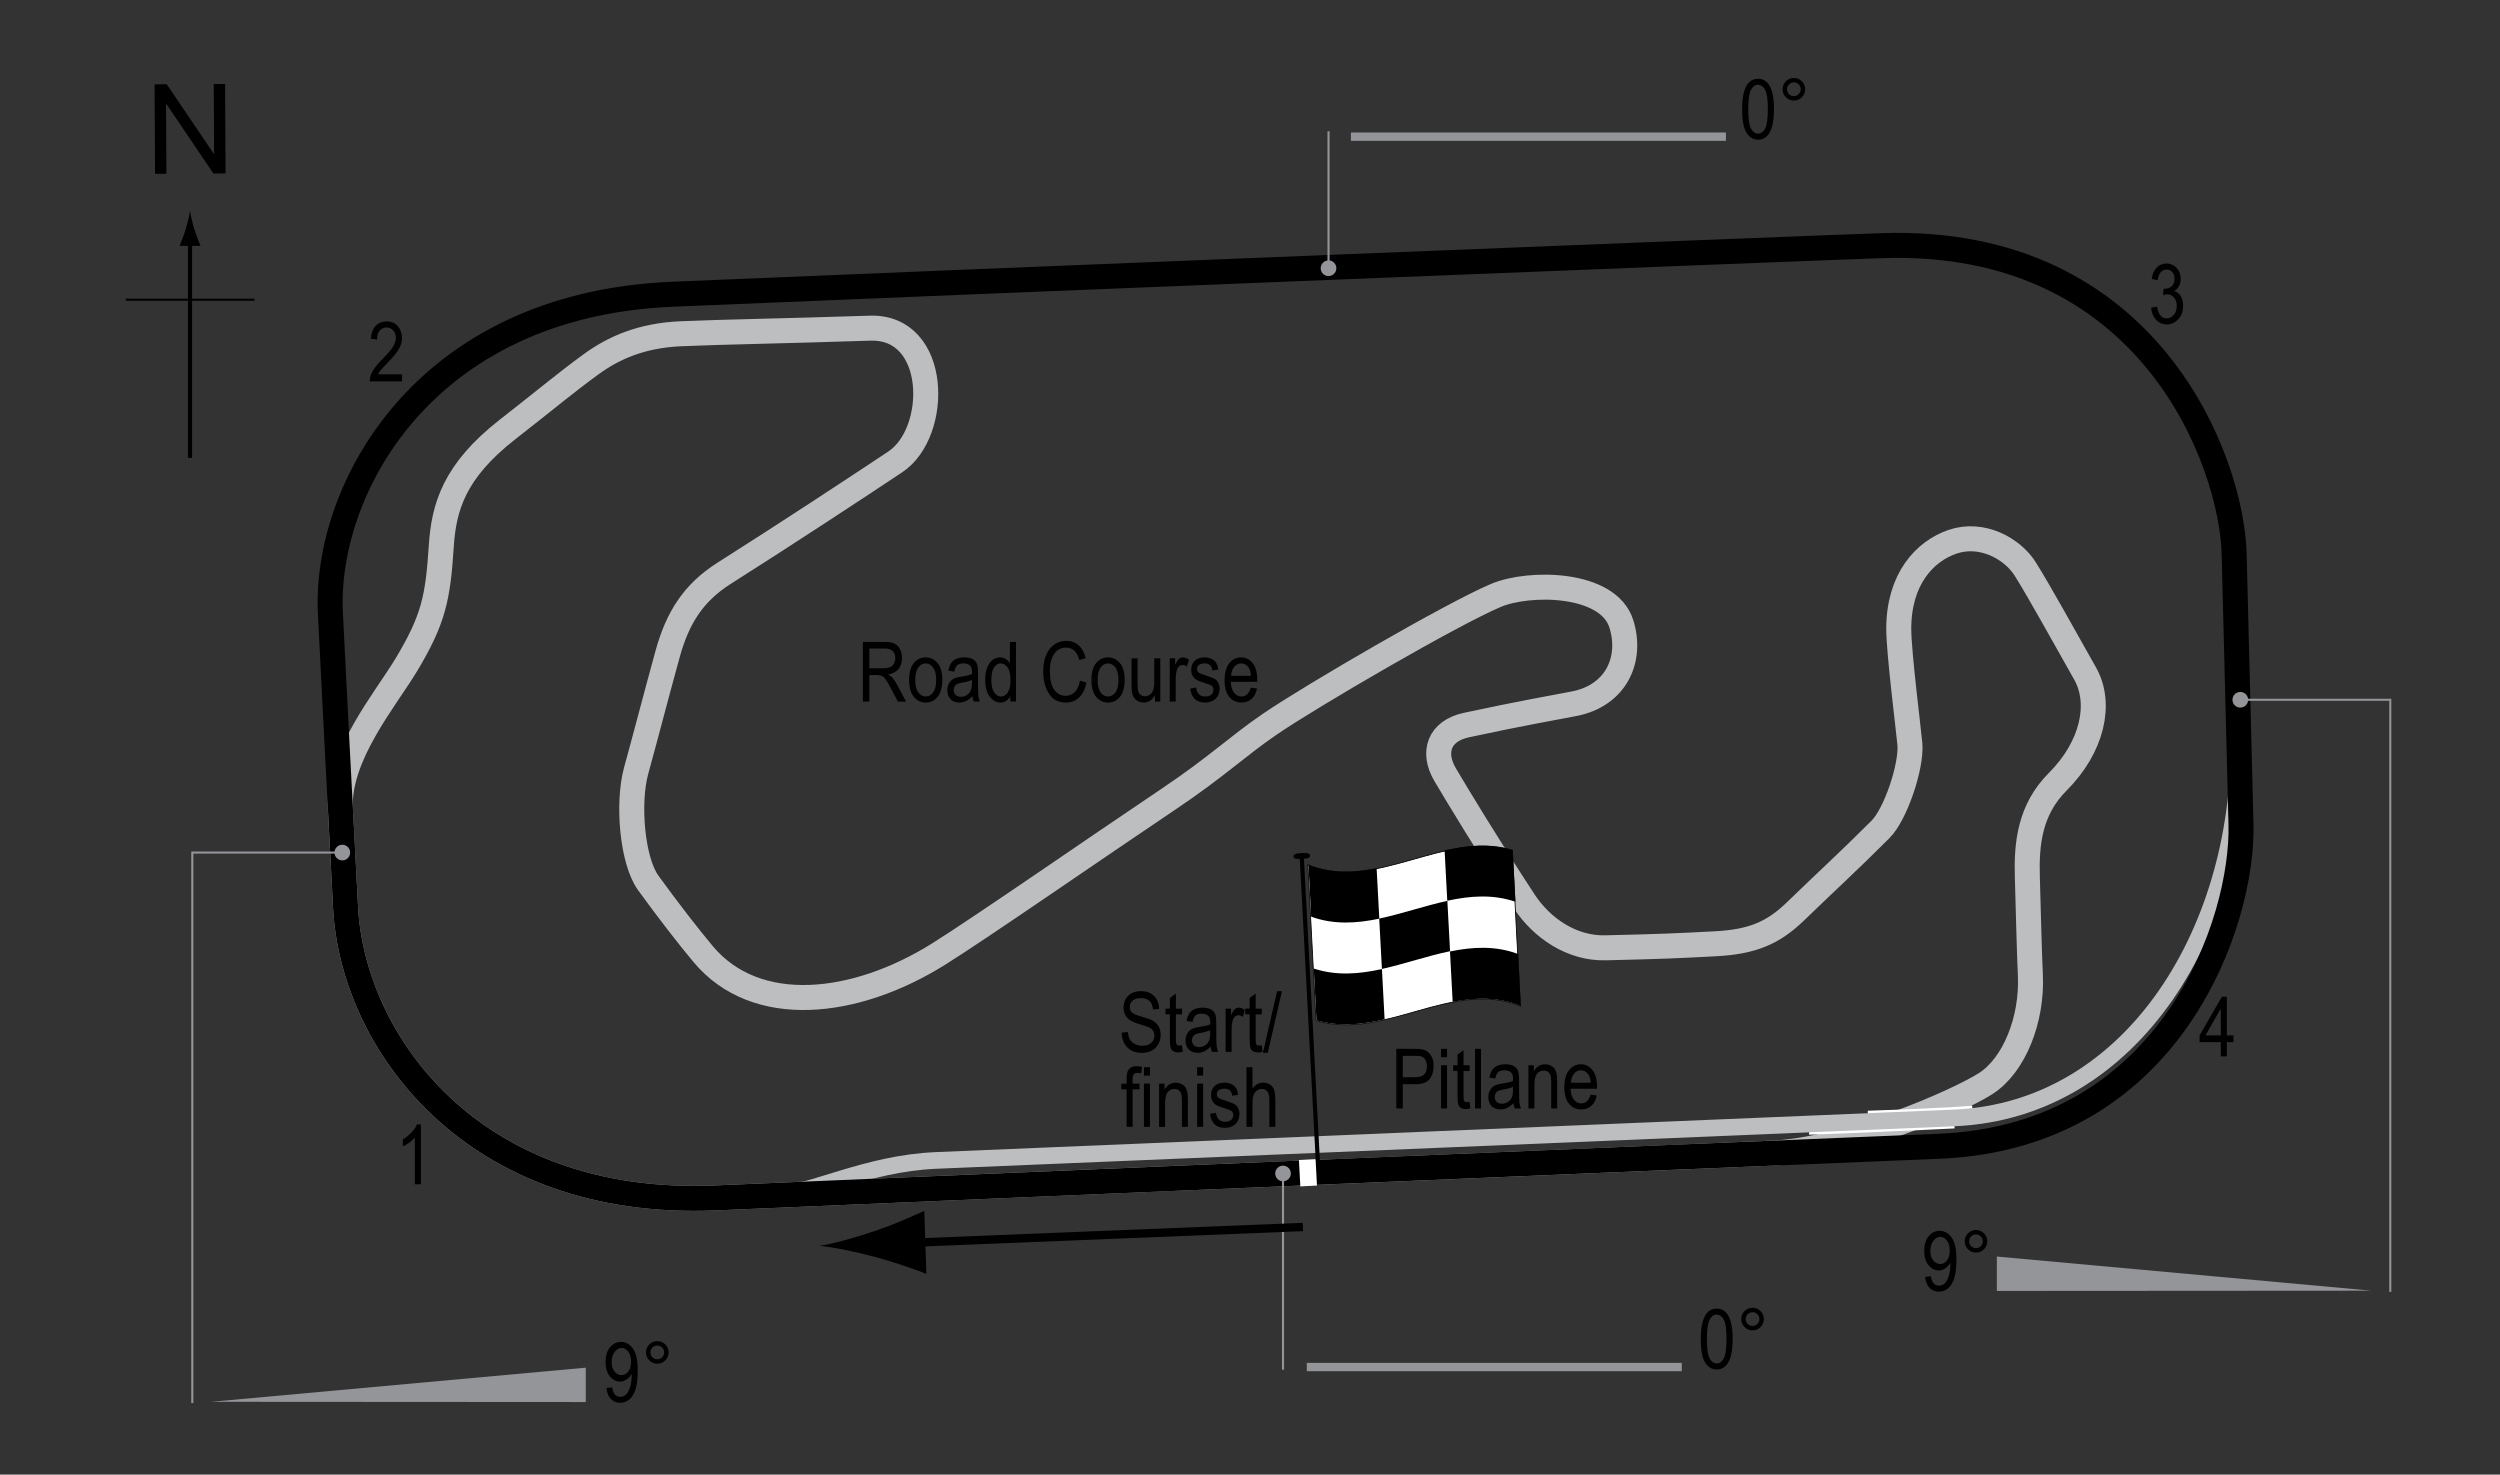 <?xml version="1.0" encoding="UTF-8"?> <!-- Generator: Adobe Illustrator 14.0.0, SVG Export Plug-In . SVG Version: 6.00 Build 43363) --> <svg xmlns="http://www.w3.org/2000/svg" xmlns:xlink="http://www.w3.org/1999/xlink" version="1.1" x="0px" y="0px" width="300px" height="176.95px" viewBox="0 0 300 176.95" xml:space="preserve"><rect x="0" y="0" width="300" height="176.95" fill="#333333" stroke="none"/> <g id="Road_Course"> <path fill="none" stroke="#BCBEC0" stroke-width="3" d="M60.91,51.53c4.982-3.888,6.804-5.468,9.963-7.776 c2.792-2.041,6.131-3.505,10.874-3.706c5.5-0.233,11.482-0.304,22.66-0.668c8.261-0.27,8.365,12.486,3.038,16.038 c-4.375,2.916-13.244,8.749-20.534,13.365c-3.701,2.344-5.604,5.347-6.804,9.72c-1.701,6.196-2.43,9.113-3.767,13.973 c-1.07,3.895-0.486,10.813,1.458,13.486c2.501,3.439,4.738,6.318,6.561,8.505c6.344,7.613,18.225,6.318,28.31,0 c5.109-3.201,18.711-12.636,27.581-18.589c5.827-3.912,8.185-6.283,12.15-8.991c4.98-3.402,21.8-13.185,27.093-15.431 c4.01-1.701,13.488-1.62,15.067,3.402c1.336,4.252-0.608,8.626-5.71,9.599c-1.955,0.372-6.684,1.215-12.88,2.551 c-3.304,0.712-4.132,3.281-2.553,5.954c1.588,2.686,5.104,8.505,9.478,15.187c2.125,3.246,5.745,5.681,9.72,5.589 c6.812-0.156,8.628-0.243,13.244-0.486c4.384-0.23,6.896-1.269,9.599-3.888c3.888-3.767,6.196-5.833,10.206-9.842 c1.825-1.825,3.74-7.607,3.523-10.206c-0.126-1.508-1.337-10.992-1.337-13.851c0-5.999,3.125-9.306,6.44-10.449 c3.523-1.215,7.198,0.802,8.747,3.28c1.823,2.916,4.486,7.782,7.169,12.514c2.066,3.646,0.851,8.87-3.28,13.001 c-3.343,3.341-3.767,7.411-3.646,11.421c0.153,5.102,0.211,8.399,0.364,11.786c0.243,5.346-1.943,10.813-5.346,13 c-3.461,2.225-16.798,7.99-25.64,8.36c-39.754,1.662-115.98,4.902-126.721,5.369c-29.342,1.276-43.615-18.79-44.469-34.809 c-0.21-3.951-0.421-7.963-0.623-11.846c-0.331-6.375,5.417-13.154,7.913-17.314c3.281-5.467,3.791-8.032,4.192-14.216 C53.256,60.885,54.47,56.557,60.91,51.53z"></path> </g> <g id="Pitlane"> <path fill="none" stroke="#FFFFFF" d="M224.146,133.786c1.822-0.061,9.803-0.334,12.561-0.607"></path> <path fill="none" stroke="#FFFFFF" d="M217.091,135.661c0.972,0,15.059-0.615,17.428-0.751"></path> <path fill="none" stroke="#BCBEC0" stroke-width="2" d="M92.683,143.506c4.678-0.243,11.215-3.884,19.623-4.253 c9.72-0.425,109.654-4.556,122.229-5.103c21.404-0.932,34.81-22.781,34.141-46.596"></path> </g> <g id="Oval"> <path fill="none" stroke="#000000" stroke-width="3" d="M80.654,35.31c33.159-1.407,134.415-5.468,145.162-5.832 c32.259-1.093,42.01,26.062,42.282,36.997c0.295,11.752,0.547,22.052,0.82,32.44c0.302,11.479-8.177,37.504-36.269,38.637 c-22.599,0.911-133.581,5.625-146.71,6.196c-29.342,1.276-43.615-18.79-44.469-34.809c-0.729-13.669-1.458-28.074-1.823-35.357 C38.919,59.002,50.583,36.585,80.654,35.31z"></path> </g> <g id="Startline"> <line fill="none" stroke="#FFFFFF" stroke-width="2" x1="156.871" y1="139.15" x2="157.038" y2="142.317"></line> </g> <g id="Banking"> <g> <g> <line fill="none" stroke="#939598" stroke-width="0.25" x1="153.963" y1="164.363" x2="153.963" y2="140.817"></line> <circle fill="#939598" cx="153.963" cy="140.817" r="0.939"></circle> </g> </g> <line fill="#939598" stroke="#939598" x1="156.816" y1="164.045" x2="201.816" y2="164.045"></line> <g> <path d="M204.092,160.685c0-1.201,0.162-2.111,0.485-2.729c0.324-0.618,0.802-0.928,1.434-0.928c0.56,0,1.001,0.251,1.323,0.752 c0.391,0.605,0.586,1.574,0.586,2.905c0,1.194-0.161,2.102-0.483,2.723c-0.322,0.619-0.801,0.93-1.436,0.93 c-0.56,0-1.018-0.273-1.375-0.82C204.271,162.97,204.092,162.025,204.092,160.685z M204.83,160.683 c0,1.163,0.111,1.942,0.335,2.338s0.51,0.594,0.858,0.594c0.33,0,0.605-0.2,0.827-0.601c0.222-0.401,0.333-1.178,0.333-2.331 c0-1.167-0.111-1.947-0.335-2.341c-0.224-0.395-0.514-0.592-0.869-0.592c-0.326,0-0.599,0.2-0.819,0.602 C204.94,158.752,204.83,159.529,204.83,160.683z"></path> <path d="M208.951,158.287c0-0.374,0.133-0.693,0.398-0.957c0.265-0.264,0.583-0.396,0.954-0.396c0.378,0,0.698,0.132,0.962,0.396 s0.396,0.583,0.396,0.957s-0.133,0.694-0.397,0.96c-0.266,0.265-0.586,0.397-0.96,0.397c-0.371,0-0.689-0.132-0.954-0.396 C209.083,158.985,208.951,158.665,208.951,158.287z M209.483,158.287c0,0.228,0.081,0.423,0.241,0.583 c0.162,0.162,0.356,0.242,0.584,0.242c0.225,0,0.418-0.08,0.578-0.242c0.162-0.16,0.242-0.355,0.242-0.583 s-0.08-0.423-0.242-0.583c-0.16-0.162-0.354-0.242-0.578-0.242c-0.228,0-0.422,0.08-0.584,0.242 C209.564,157.864,209.483,158.06,209.483,158.287z"></path> </g> <g> <g> <polyline fill="none" stroke="#939598" stroke-width="0.25" points="23.078,168.364 23.078,102.307 41.078,102.307 "></polyline> <circle fill="#939598" cx="41.078" cy="102.307" r="0.94"></circle> </g> </g> <polygon fill="#939598" points="25.336,168.216 70.294,168.245 70.294,164.12 "></polygon> <g> <path d="M72.771,166.56l0.693-0.078c0.11,0.755,0.437,1.133,0.977,1.133c0.241,0,0.46-0.082,0.657-0.247 c0.196-0.164,0.363-0.456,0.5-0.876s0.205-0.91,0.205-1.47v-0.176c-0.149,0.289-0.352,0.52-0.605,0.688s-0.513,0.254-0.776,0.254 c-0.479,0-0.892-0.209-1.237-0.628c-0.348-0.418-0.521-0.99-0.521-1.716c0-0.749,0.18-1.339,0.54-1.771 c0.359-0.431,0.796-0.646,1.311-0.646c0.364,0,0.705,0.12,1.021,0.361s0.56,0.596,0.732,1.064s0.259,1.145,0.259,2.026 c0,0.983-0.093,1.746-0.278,2.29s-0.437,0.94-0.755,1.191c-0.316,0.251-0.673,0.376-1.066,0.376c-0.446,0-0.818-0.152-1.118-0.456 C73.008,167.576,72.829,167.136,72.771,166.56z M75.725,163.398c0-0.513-0.114-0.915-0.343-1.208 c-0.229-0.294-0.491-0.44-0.787-0.44c-0.311,0-0.587,0.156-0.83,0.47c-0.243,0.313-0.364,0.73-0.364,1.252 c0,0.469,0.116,0.843,0.348,1.122c0.231,0.278,0.509,0.418,0.832,0.418c0.319,0,0.59-0.141,0.812-0.421 S75.725,163.913,75.725,163.398z"></path> <path d="M77.521,162.287c0-0.374,0.133-0.693,0.398-0.957c0.265-0.264,0.583-0.396,0.954-0.396c0.378,0,0.698,0.132,0.962,0.396 s0.396,0.583,0.396,0.957s-0.133,0.694-0.397,0.959c-0.266,0.266-0.586,0.398-0.96,0.398c-0.371,0-0.689-0.132-0.954-0.396 C77.654,162.985,77.521,162.665,77.521,162.287z M78.054,162.287c0,0.228,0.081,0.422,0.241,0.584 c0.162,0.16,0.356,0.241,0.584,0.241c0.225,0,0.418-0.081,0.578-0.241c0.162-0.162,0.242-0.356,0.242-0.584 s-0.08-0.422-0.242-0.584c-0.16-0.16-0.354-0.241-0.578-0.241c-0.228,0-0.422,0.081-0.584,0.241 C78.135,161.865,78.054,162.06,78.054,162.287z"></path> </g> <g> <g> <line fill="none" stroke="#939598" stroke-width="0.25" x1="159.423" y1="15.755" x2="159.423" y2="32.188"></line> <circle fill="#939598" cx="159.423" cy="32.188" r="0.94"></circle> </g> </g> <line fill="#939598" stroke="#939598" x1="162.109" y1="16.399" x2="207.109" y2="16.399"></line> <g> <path d="M209.051,13.108c0-1.201,0.162-2.111,0.485-2.729c0.324-0.618,0.802-0.928,1.434-0.928c0.56,0,1.001,0.251,1.323,0.752 c0.391,0.605,0.586,1.574,0.586,2.905c0,1.194-0.161,2.102-0.483,2.723c-0.322,0.619-0.801,0.93-1.436,0.93 c-0.56,0-1.018-0.273-1.375-0.82C209.23,15.394,209.051,14.449,209.051,13.108z M209.789,13.106c0,1.163,0.111,1.942,0.335,2.338 s0.51,0.594,0.858,0.594c0.33,0,0.605-0.2,0.827-0.601c0.222-0.401,0.333-1.178,0.333-2.331c0-1.167-0.111-1.947-0.335-2.341 c-0.224-0.395-0.514-0.592-0.869-0.592c-0.326,0-0.599,0.2-0.819,0.602C209.899,11.176,209.789,11.953,209.789,13.106z"></path> <path d="M213.91,10.711c0-0.374,0.133-0.693,0.398-0.957c0.265-0.264,0.583-0.396,0.954-0.396c0.378,0,0.698,0.132,0.962,0.396 s0.396,0.583,0.396,0.957s-0.133,0.694-0.397,0.96c-0.266,0.265-0.586,0.397-0.96,0.397c-0.371,0-0.689-0.132-0.954-0.396 C214.042,11.409,213.91,11.089,213.91,10.711z M214.442,10.711c0,0.228,0.081,0.423,0.241,0.583 c0.162,0.162,0.356,0.242,0.584,0.242c0.225,0,0.418-0.08,0.578-0.242c0.162-0.16,0.242-0.355,0.242-0.583 s-0.08-0.423-0.242-0.583c-0.16-0.162-0.354-0.242-0.578-0.242c-0.228,0-0.422,0.08-0.584,0.242 C214.523,10.288,214.442,10.483,214.442,10.711z"></path> </g> <g> <g> <polyline fill="none" stroke="#939598" stroke-width="0.25" points="286.836,155.031 286.836,83.973 268.836,83.973 "></polyline> <circle fill="#939598" cx="268.836" cy="83.973" r="0.94"></circle> </g> </g> <polygon fill="#939598" points="284.579,154.882 239.62,154.912 239.62,150.786 "></polygon> <g> <path d="M231.013,153.226l0.693-0.078c0.11,0.755,0.437,1.133,0.977,1.133c0.241,0,0.46-0.082,0.657-0.247 c0.196-0.164,0.363-0.456,0.5-0.876s0.205-0.91,0.205-1.47v-0.176c-0.149,0.289-0.352,0.52-0.605,0.688s-0.513,0.254-0.776,0.254 c-0.479,0-0.892-0.209-1.237-0.628c-0.348-0.418-0.521-0.99-0.521-1.716c0-0.749,0.18-1.339,0.54-1.771 c0.359-0.431,0.796-0.646,1.311-0.646c0.364,0,0.705,0.12,1.021,0.361s0.56,0.596,0.732,1.064s0.259,1.145,0.259,2.026 c0,0.983-0.093,1.746-0.278,2.29s-0.437,0.94-0.755,1.191c-0.316,0.251-0.673,0.376-1.066,0.376c-0.446,0-0.818-0.152-1.118-0.456 C231.25,154.242,231.072,153.802,231.013,153.226z M233.967,150.064c0-0.513-0.114-0.915-0.343-1.208 c-0.229-0.294-0.491-0.44-0.787-0.44c-0.311,0-0.587,0.156-0.83,0.47c-0.243,0.313-0.364,0.73-0.364,1.252 c0,0.469,0.116,0.843,0.348,1.122c0.231,0.278,0.509,0.418,0.832,0.418c0.319,0,0.59-0.141,0.812-0.421 S233.967,150.579,233.967,150.064z"></path> <path d="M235.764,148.953c0-0.374,0.133-0.693,0.398-0.957c0.265-0.264,0.583-0.396,0.954-0.396c0.378,0,0.698,0.132,0.962,0.396 s0.396,0.583,0.396,0.957s-0.133,0.694-0.397,0.959c-0.266,0.266-0.586,0.398-0.96,0.398c-0.371,0-0.689-0.132-0.954-0.396 C235.897,149.651,235.764,149.331,235.764,148.953z M236.296,148.953c0,0.228,0.081,0.422,0.241,0.584 c0.162,0.16,0.356,0.241,0.584,0.241c0.225,0,0.418-0.081,0.578-0.241c0.162-0.162,0.242-0.356,0.242-0.584 s-0.08-0.422-0.242-0.584c-0.16-0.16-0.354-0.241-0.578-0.241c-0.228,0-0.422,0.081-0.584,0.241 C236.377,148.531,236.296,148.726,236.296,148.953z"></path> </g> </g> <g id="Flag_x2C__North"> <g> <g> <path fill="#FFFFFF" stroke="#000000" stroke-width="0.1" d="M182.444,120.731c-8.176-3.295-16.353,4.217-24.528,1.738 c-0.322-6.21-0.645-12.437-0.967-18.679c8.177,3.298,16.353-4.215,24.529-1.738C181.8,108.263,182.122,114.489,182.444,120.731z"></path> <path d="M165.516,110.238c-2.726,0.572-5.451,0.75-8.177-0.236c-0.107-2.077-0.215-4.155-0.322-6.235 c2.726,1.08,5.451,0.964,8.177,0.424C165.301,106.208,165.409,108.223,165.516,110.238z"></path> <path d="M166.152,122.325c-2.726,0.629-5.451,0.924-8.177,0.114c-0.107-2.069-0.216-4.141-0.323-6.214 c2.727,0.899,5.452,0.663,8.179,0.062C165.938,118.3,166.044,120.313,166.152,122.325z"></path> <path d="M174.007,114.146c-2.726,0.56-5.452,1.525-8.178,2.127c-0.107-2.014-0.216-4.028-0.323-6.043 c2.726-0.571,5.451-1.538,8.177-2.128C173.792,110.116,173.899,112.131,174.007,114.146z"></path> <path d="M182.5,120.722c-2.727-1.115-5.452-1.024-8.179-0.497c-0.107-2.017-0.215-4.033-0.322-6.048 c2.726-0.561,5.452-0.716,8.178,0.305C182.284,116.56,182.392,118.64,182.5,120.722z"></path> <path d="M181.852,108.211c-2.727-0.929-5.452-0.712-8.179-0.12c-0.107-2.014-0.214-4.028-0.321-6.041 c2.726-0.619,5.451-0.894,8.177-0.054C181.636,104.066,181.745,106.138,181.852,108.211z"></path> </g> </g> <line fill="#FFFFFF" stroke="#000000" stroke-width="0.5" x1="156.193" y1="102.491" x2="158.135" y2="139.205"></line> <path d="M157.19,102.689c0.01,0.194-0.062,0.332-0.942,0.379c-0.879,0.044-1.013-0.08-1.025-0.274 c-0.007-0.195,0.108-0.383,0.988-0.428C157.09,102.319,157.181,102.494,157.19,102.689z"></path> <g> <line fill="none" stroke="#000000" x1="156.345" y1="147.238" x2="108.503" y2="149.165"></line> <path d="M104.914,147.745c2.452-0.83,4.041-1.571,6.003-2.435l0.247,7.561c-0.723-0.313-3.649-1.37-6.15-2.037 c-2.68-0.715-5.104-1.185-6.669-1.33C99.897,149.257,102.287,148.631,104.914,147.745z"></path> </g> <g> <g> <g> <line fill="none" stroke="#000000" stroke-width="0.5" x1="22.801" y1="54.941" x2="22.801" y2="28.658"></line> <path d="M22.289,27.478c-0.25,0.827-0.479,1.364-0.746,2.027h2.522c-0.113-0.237-0.496-1.2-0.746-2.027 c-0.268-0.885-0.45-1.687-0.516-2.207C22.738,25.791,22.556,26.593,22.289,27.478z"></path> </g> </g> </g> <line fill="none" stroke="#000000" stroke-width="0.25" x1="15.096" y1="35.967" x2="30.531" y2="35.967"></line> <g> <path d="M18.607,20.858L18.55,10.121l1.458-0.008l5.685,8.4l-0.045-8.43l1.362-0.007l0.057,10.737l-1.458,0.008l-5.685-8.407 l0.045,8.438L18.607,20.858z"></path> </g> </g> <g id="Labels"> <g> <path d="M167.557,133.017v-7.158h2.212c0.521,0,0.905,0.045,1.152,0.137c0.339,0.124,0.608,0.353,0.811,0.688 s0.303,0.747,0.303,1.235c0,0.645-0.164,1.17-0.493,1.577s-0.896,0.61-1.704,0.61h-1.504v2.91H167.557z M168.333,129.262h1.519 c0.479,0,0.828-0.108,1.05-0.325s0.332-0.543,0.332-0.979c0-0.283-0.055-0.526-0.163-0.728c-0.109-0.202-0.241-0.34-0.396-0.415 c-0.154-0.075-0.434-0.112-0.837-0.112h-1.504V129.262z"></path> <path d="M172.928,126.87v-1.011h0.718v1.011H172.928z M172.928,133.017v-5.186h0.718v5.186H172.928z"></path> <path d="M176.351,132.231l0.098,0.776c-0.198,0.052-0.378,0.078-0.537,0.078c-0.251,0-0.452-0.05-0.605-0.149 s-0.258-0.235-0.315-0.408c-0.057-0.172-0.085-0.516-0.085-1.03v-2.983h-0.527v-0.684h0.527v-1.284l0.718-0.527v1.812h0.728v0.684 h-0.728v3.032c0,0.28,0.021,0.46,0.063,0.542c0.062,0.117,0.178,0.176,0.347,0.176 C176.115,132.265,176.221,132.254,176.351,132.231z"></path> <path d="M177.005,133.017v-7.158h0.718v7.158H177.005z"></path> <path d="M181.62,132.377c-0.241,0.25-0.491,0.439-0.752,0.566s-0.53,0.19-0.811,0.19c-0.442,0-0.796-0.133-1.06-0.4 s-0.396-0.626-0.396-1.079c0-0.299,0.062-0.565,0.186-0.796s0.293-0.412,0.508-0.542s0.54-0.226,0.977-0.288 c0.586-0.086,1.016-0.188,1.289-0.308l0.005-0.225c0-0.355-0.063-0.604-0.19-0.747c-0.179-0.208-0.454-0.313-0.825-0.313 c-0.335,0-0.586,0.07-0.752,0.208c-0.166,0.139-0.288,0.4-0.366,0.783l-0.708-0.117c0.101-0.557,0.306-0.962,0.612-1.216 c0.309-0.254,0.748-0.381,1.321-0.381c0.446,0,0.796,0.084,1.05,0.251s0.414,0.375,0.48,0.623 c0.067,0.248,0.101,0.609,0.101,1.084v1.172c0,0.82,0.016,1.337,0.046,1.55c0.031,0.213,0.093,0.421,0.184,0.623h-0.752 C181.691,132.838,181.642,132.625,181.62,132.377z M181.561,130.415c-0.264,0.13-0.656,0.241-1.177,0.332 c-0.303,0.052-0.515,0.111-0.635,0.178s-0.214,0.161-0.28,0.283c-0.067,0.122-0.101,0.263-0.101,0.422 c0,0.248,0.076,0.445,0.229,0.593s0.364,0.222,0.635,0.222c0.257,0,0.49-0.067,0.701-0.2c0.209-0.133,0.366-0.312,0.471-0.535 s0.156-0.548,0.156-0.974V130.415z"></path> <path d="M183.412,133.017v-5.186h0.649v0.732c0.156-0.285,0.347-0.498,0.572-0.638c0.227-0.141,0.485-0.211,0.778-0.211 c0.227,0,0.438,0.045,0.631,0.134s0.35,0.207,0.468,0.352c0.119,0.145,0.207,0.333,0.266,0.564s0.088,0.586,0.088,1.064v3.188 h-0.718v-3.158c0-0.381-0.032-0.66-0.098-0.836c-0.065-0.176-0.167-0.312-0.306-0.408c-0.138-0.096-0.298-0.144-0.48-0.144 c-0.345,0-0.62,0.129-0.825,0.386s-0.308,0.699-0.308,1.325v2.835H183.412z"></path> <path d="M190.877,131.347l0.742,0.112c-0.124,0.553-0.348,0.971-0.672,1.252c-0.323,0.282-0.725,0.422-1.203,0.422 c-0.603,0-1.09-0.229-1.463-0.686c-0.372-0.458-0.559-1.117-0.559-1.98c0-0.895,0.188-1.578,0.564-2.048 c0.375-0.47,0.852-0.706,1.428-0.706c0.55,0,1.009,0.231,1.377,0.693s0.552,1.131,0.552,2.007l-0.005,0.234h-3.174 c0.029,0.583,0.164,1.022,0.405,1.318s0.534,0.444,0.879,0.444C190.29,132.412,190.666,132.057,190.877,131.347z M188.509,129.926 h2.373c-0.032-0.449-0.129-0.785-0.288-1.006c-0.231-0.322-0.525-0.483-0.884-0.483c-0.322,0-0.598,0.134-0.825,0.403 S188.532,129.471,188.509,129.926z"></path> </g> <g> <path d="M134.605,123.917l0.732-0.078c0.039,0.394,0.128,0.701,0.266,0.92c0.139,0.22,0.337,0.396,0.594,0.53s0.547,0.2,0.869,0.2 c0.462,0,0.821-0.113,1.076-0.338c0.256-0.226,0.384-0.519,0.384-0.88c0-0.211-0.046-0.396-0.14-0.553 c-0.092-0.158-0.232-0.287-0.42-0.388c-0.187-0.101-0.591-0.243-1.213-0.427c-0.554-0.165-0.947-0.33-1.182-0.496 s-0.417-0.377-0.547-0.632s-0.195-0.544-0.195-0.867c0-0.58,0.188-1.053,0.562-1.421s0.879-0.552,1.514-0.552 c0.437,0,0.817,0.086,1.146,0.259c0.326,0.172,0.58,0.42,0.762,0.742c0.18,0.322,0.277,0.702,0.29,1.138l-0.747,0.068 c-0.039-0.465-0.178-0.811-0.418-1.035c-0.238-0.225-0.575-0.337-1.008-0.337c-0.439,0-0.774,0.099-1.006,0.295 s-0.347,0.452-0.347,0.764c0,0.29,0.085,0.514,0.254,0.674c0.169,0.159,0.55,0.321,1.143,0.484c0.579,0.16,0.985,0.299,1.22,0.417 c0.358,0.183,0.628,0.423,0.811,0.721c0.183,0.298,0.274,0.653,0.274,1.066c0,0.41-0.096,0.783-0.288,1.119 c-0.192,0.337-0.453,0.593-0.783,0.769c-0.331,0.175-0.729,0.263-1.194,0.263c-0.726,0-1.305-0.218-1.735-0.654 C134.845,125.254,134.622,124.663,134.605,123.917z"></path> <path d="M141.836,125.436l0.098,0.776c-0.198,0.052-0.378,0.078-0.537,0.078c-0.251,0-0.452-0.05-0.605-0.149 s-0.258-0.235-0.315-0.408c-0.057-0.172-0.085-0.516-0.085-1.03v-2.983h-0.527v-0.684h0.527v-1.284l0.718-0.527v1.812h0.728v0.684 h-0.728v3.032c0,0.28,0.021,0.46,0.063,0.542c0.062,0.117,0.178,0.176,0.347,0.176C141.6,125.47,141.707,125.459,141.836,125.436z "></path> <path d="M145.284,125.583c-0.241,0.25-0.491,0.439-0.752,0.566s-0.53,0.19-0.811,0.19c-0.442,0-0.796-0.133-1.06-0.4 s-0.396-0.626-0.396-1.079c0-0.299,0.062-0.565,0.186-0.796s0.293-0.412,0.508-0.542s0.54-0.226,0.977-0.288 c0.586-0.086,1.016-0.188,1.289-0.308l0.005-0.225c0-0.355-0.063-0.604-0.19-0.747c-0.179-0.208-0.454-0.313-0.825-0.313 c-0.335,0-0.586,0.07-0.752,0.208c-0.166,0.139-0.288,0.4-0.366,0.783l-0.708-0.117c0.101-0.557,0.305-0.962,0.613-1.216 c0.307-0.254,0.747-0.381,1.32-0.381c0.446,0,0.796,0.084,1.05,0.251s0.414,0.375,0.481,0.623c0.066,0.248,0.1,0.609,0.1,1.084 v1.172c0,0.82,0.016,1.337,0.047,1.55c0.03,0.213,0.092,0.421,0.183,0.623h-0.752C145.355,126.043,145.306,125.83,145.284,125.583 z M145.225,123.62c-0.264,0.13-0.656,0.241-1.177,0.332c-0.303,0.052-0.515,0.111-0.635,0.178s-0.214,0.161-0.281,0.283 c-0.066,0.122-0.1,0.263-0.1,0.422c0,0.248,0.076,0.445,0.229,0.593s0.364,0.222,0.635,0.222c0.257,0,0.491-0.067,0.7-0.2 c0.211-0.133,0.367-0.312,0.472-0.535s0.156-0.548,0.156-0.974V123.62z"></path> <path d="M147.076,126.222v-5.186h0.649v0.786c0.166-0.365,0.318-0.606,0.456-0.725c0.139-0.119,0.294-0.178,0.467-0.178 c0.241,0,0.486,0.094,0.737,0.283l-0.244,0.815c-0.179-0.127-0.354-0.19-0.522-0.19c-0.153,0-0.293,0.054-0.42,0.161 s-0.217,0.257-0.269,0.449c-0.091,0.335-0.137,0.692-0.137,1.069v2.715H147.076z"></path> <path d="M151.407,125.436l0.098,0.776c-0.198,0.052-0.378,0.078-0.537,0.078c-0.251,0-0.452-0.05-0.605-0.149 s-0.258-0.235-0.315-0.408c-0.057-0.172-0.085-0.516-0.085-1.03v-2.983h-0.527v-0.684h0.527v-1.284l0.718-0.527v1.812h0.728v0.684 h-0.728v3.032c0,0.28,0.021,0.46,0.063,0.542c0.062,0.117,0.178,0.176,0.347,0.176C151.17,125.47,151.277,125.459,151.407,125.436 z"></path> <path d="M151.549,126.339l1.7-7.397h0.586l-1.705,7.397H151.549z"></path> <path d="M135.194,135.222v-4.502h-0.64v-0.684h0.64v-0.552c0-0.407,0.042-0.712,0.127-0.916s0.215-0.359,0.39-0.466 s0.394-0.161,0.658-0.161c0.206,0,0.431,0.031,0.676,0.093l-0.107,0.762c-0.149-0.033-0.291-0.049-0.425-0.049 c-0.215,0-0.368,0.056-0.462,0.168c-0.092,0.112-0.139,0.326-0.139,0.642v0.479h0.83v0.684h-0.83v4.502H135.194z"></path> <path d="M137.274,129.075v-1.011h0.718v1.011H137.274z M137.274,135.222v-5.186h0.718v5.186H137.274z"></path> <path d="M139.095,135.222v-5.186h0.649v0.732c0.156-0.285,0.347-0.498,0.572-0.638c0.227-0.141,0.485-0.211,0.778-0.211 c0.227,0,0.438,0.045,0.631,0.134s0.35,0.207,0.468,0.352c0.119,0.145,0.207,0.333,0.266,0.564s0.088,0.586,0.088,1.064v3.188 h-0.718v-3.158c0-0.381-0.032-0.66-0.098-0.836c-0.065-0.176-0.167-0.312-0.305-0.408c-0.139-0.096-0.299-0.144-0.481-0.144 c-0.345,0-0.62,0.129-0.825,0.386s-0.308,0.699-0.308,1.325v2.835H139.095z"></path> <path d="M143.656,129.075v-1.011h0.718v1.011H143.656z M143.656,135.222v-5.186h0.718v5.186H143.656z"></path> <path d="M145.199,133.669l0.718-0.137c0.042,0.366,0.157,0.638,0.346,0.817c0.188,0.178,0.438,0.267,0.75,0.267 c0.313,0,0.554-0.077,0.724-0.232c0.171-0.155,0.256-0.351,0.256-0.588c0-0.205-0.073-0.365-0.22-0.479 c-0.101-0.078-0.345-0.176-0.732-0.293c-0.56-0.172-0.935-0.319-1.123-0.439s-0.335-0.282-0.439-0.483s-0.156-0.431-0.156-0.688 c0-0.443,0.142-0.802,0.425-1.079s0.676-0.415,1.177-0.415c0.315,0,0.593,0.057,0.833,0.171c0.238,0.114,0.422,0.267,0.549,0.459 s0.215,0.467,0.264,0.825l-0.703,0.117c-0.065-0.566-0.373-0.85-0.923-0.85c-0.313,0-0.545,0.063-0.698,0.187 c-0.153,0.125-0.229,0.285-0.229,0.479c0,0.191,0.073,0.342,0.22,0.453c0.089,0.064,0.35,0.168,0.783,0.311 c0.597,0.189,0.982,0.34,1.157,0.453s0.312,0.266,0.409,0.46c0.097,0.194,0.146,0.425,0.146,0.692 c0,0.496-0.157,0.897-0.472,1.203c-0.313,0.307-0.742,0.46-1.286,0.46C145.953,135.339,145.362,134.783,145.199,133.669z"></path> <path d="M149.579,135.222v-7.158h0.718v2.568c0.169-0.238,0.36-0.416,0.574-0.535c0.213-0.119,0.448-0.178,0.705-0.178 c0.452,0,0.81,0.144,1.072,0.432c0.262,0.288,0.393,0.816,0.393,1.584v3.286h-0.718v-3.286c0-0.449-0.08-0.771-0.239-0.967 s-0.379-0.293-0.659-0.293c-0.313,0-0.579,0.125-0.798,0.376c-0.221,0.25-0.33,0.695-0.33,1.333v2.837H149.579z"></path> </g> <g> <path d="M50.505,142.113h-0.723v-5.601c-0.166,0.195-0.389,0.395-0.669,0.598s-0.537,0.357-0.771,0.461v-0.85 c0.397-0.228,0.748-0.506,1.052-0.835s0.519-0.649,0.642-0.962h0.469V142.113z"></path> </g> <g> <path d="M48.247,44.919v0.845h-3.882c-0.01-0.342,0.094-0.725,0.31-1.148c0.216-0.424,0.613-0.924,1.189-1.5 c0.674-0.671,1.115-1.19,1.323-1.557s0.313-0.708,0.313-1.024c0-0.365-0.106-0.662-0.32-0.892 c-0.213-0.23-0.476-0.345-0.789-0.345c-0.335,0-0.61,0.124-0.825,0.373c-0.215,0.248-0.322,0.604-0.322,1.068l-0.742-0.093 c0.052-0.687,0.247-1.204,0.583-1.55s0.78-0.52,1.331-0.52c0.599,0,1.052,0.202,1.36,0.605c0.308,0.404,0.461,0.862,0.461,1.376 c0,0.456-0.121,0.892-0.361,1.31c-0.241,0.418-0.698,0.976-1.372,1.673c-0.43,0.44-0.707,0.74-0.833,0.899 s-0.227,0.319-0.305,0.479H48.247z"></path> </g> <g> <path d="M258.135,36.914l0.718-0.117c0.15,0.941,0.53,1.411,1.14,1.411c0.33,0,0.615-0.139,0.856-0.418s0.362-0.64,0.362-1.083 c0-0.417-0.11-0.753-0.332-1.008s-0.493-0.381-0.815-0.381c-0.137,0-0.306,0.033-0.508,0.098l0.083-0.771l0.112,0.01 c0.356,0,0.646-0.109,0.868-0.327c0.222-0.217,0.333-0.508,0.333-0.872c0-0.334-0.093-0.603-0.279-0.806 c-0.186-0.203-0.412-0.305-0.68-0.305c-0.277,0-0.512,0.106-0.703,0.32c-0.19,0.213-0.313,0.536-0.364,0.969l-0.718-0.156 c0.091-0.612,0.296-1.074,0.615-1.387s0.705-0.469,1.157-0.469c0.476,0,0.879,0.176,1.211,0.527 c0.332,0.352,0.498,0.794,0.498,1.327c0,0.326-0.07,0.613-0.211,0.864s-0.338,0.447-0.59,0.59 c0.233,0.065,0.426,0.173,0.578,0.322c0.152,0.15,0.275,0.35,0.37,0.6c0.094,0.25,0.141,0.53,0.141,0.839 c0,0.657-0.193,1.195-0.581,1.613s-0.852,0.627-1.392,0.627c-0.501,0-0.926-0.182-1.274-0.547S258.184,37.529,258.135,36.914z"></path> </g> <g> <path d="M266.495,126.768v-1.714h-2.544v-0.806l2.676-4.639h0.591v4.639h0.796v0.806h-0.796v1.714H266.495z M266.495,124.249 v-3.228l-1.834,3.228H266.495z"></path> </g> <g> <path d="M103.546,84.188V77.03h2.603c0.543,0,0.945,0.067,1.204,0.2s0.471,0.355,0.637,0.666s0.249,0.671,0.249,1.081 c0,0.54-0.141,0.978-0.422,1.313s-0.691,0.548-1.228,0.639c0.218,0.131,0.384,0.264,0.498,0.398 c0.231,0.273,0.435,0.578,0.61,0.913l1.025,1.948h-0.977l-0.783-1.488c-0.303-0.583-0.532-0.975-0.687-1.177 c-0.155-0.202-0.304-0.338-0.449-0.409c-0.145-0.07-0.347-0.105-0.607-0.105h-0.897v3.179H103.546z M104.323,80.189h1.67 c0.365,0,0.641-0.044,0.83-0.132s0.338-0.226,0.449-0.415s0.166-0.409,0.166-0.659c0-0.361-0.106-0.646-0.317-0.852 s-0.526-0.31-0.942-0.31h-1.855V80.189z"></path> <path d="M109.093,81.595c0-0.895,0.188-1.571,0.564-2.026s0.852-0.684,1.428-0.684c0.566,0,1.04,0.228,1.421,0.684 s0.571,1.113,0.571,1.973c0,0.931-0.187,1.625-0.562,2.08s-0.851,0.684-1.431,0.684c-0.57,0-1.044-0.229-1.423-0.686 S109.093,82.487,109.093,81.595z M109.831,81.593c0,0.671,0.122,1.171,0.366,1.499s0.547,0.491,0.908,0.491 c0.338,0,0.629-0.166,0.872-0.496c0.243-0.331,0.364-0.829,0.364-1.494c0-0.668-0.122-1.166-0.366-1.494s-0.547-0.491-0.908-0.491 c-0.342,0-0.633,0.165-0.874,0.494S109.831,80.928,109.831,81.593z"></path> <path d="M116.696,83.548c-0.241,0.25-0.492,0.439-0.752,0.566s-0.531,0.19-0.811,0.19c-0.443,0-0.796-0.133-1.06-0.4 s-0.396-0.626-0.396-1.079c0-0.299,0.062-0.565,0.186-0.796s0.293-0.412,0.508-0.542s0.541-0.226,0.977-0.288 c0.586-0.086,1.016-0.188,1.289-0.308l0.005-0.225c0-0.355-0.063-0.604-0.19-0.747c-0.179-0.208-0.454-0.313-0.825-0.313 c-0.335,0-0.586,0.07-0.752,0.208c-0.166,0.139-0.288,0.4-0.366,0.783l-0.708-0.117c0.101-0.557,0.305-0.962,0.613-1.216 s0.748-0.381,1.321-0.381c0.446,0,0.796,0.084,1.05,0.251s0.414,0.375,0.481,0.623s0.1,0.609,0.1,1.084v1.172 c0,0.82,0.016,1.337,0.046,1.55s0.092,0.421,0.183,0.623h-0.752C116.768,84.009,116.719,83.796,116.696,83.548z M116.637,81.585 c-0.264,0.13-0.656,0.241-1.177,0.332c-0.303,0.052-0.514,0.111-0.635,0.178s-0.214,0.161-0.281,0.283s-0.1,0.263-0.1,0.422 c0,0.248,0.077,0.445,0.229,0.593s0.365,0.222,0.635,0.222c0.257,0,0.491-0.067,0.701-0.2s0.367-0.312,0.471-0.535 s0.156-0.548,0.156-0.974V81.585z"></path> <path d="M121.242,84.188v-0.654c-0.13,0.25-0.298,0.442-0.503,0.574s-0.426,0.198-0.664,0.198c-0.501,0-0.935-0.237-1.301-0.71 s-0.549-1.14-0.549-2c0-0.589,0.081-1.089,0.244-1.499s0.379-0.714,0.651-0.913s0.573-0.298,0.904-0.298 c0.237,0,0.458,0.063,0.661,0.188c0.203,0.125,0.371,0.3,0.504,0.525V77.03h0.728v7.158H121.242z M118.961,81.6 c0,0.67,0.116,1.168,0.349,1.494s0.504,0.488,0.814,0.488c0.306,0,0.571-0.156,0.796-0.469s0.337-0.785,0.337-1.416 c0-0.726-0.112-1.256-0.337-1.589s-0.508-0.5-0.85-0.5c-0.303,0-0.563,0.16-0.782,0.481S118.961,80.913,118.961,81.6z"></path> <path d="M129.596,81.678l0.781,0.239c-0.173,0.804-0.475,1.404-0.905,1.799c-0.432,0.396-0.957,0.593-1.575,0.593 c-0.544,0-1.009-0.133-1.394-0.398c-0.387-0.266-0.702-0.691-0.947-1.278c-0.246-0.586-0.369-1.279-0.369-2.077 c0-0.788,0.123-1.455,0.369-2.001c0.246-0.545,0.579-0.958,0.999-1.236c0.421-0.279,0.89-0.418,1.408-0.418 c0.566,0,1.054,0.176,1.461,0.529c0.407,0.352,0.692,0.869,0.855,1.551l-0.762,0.22c-0.261-0.993-0.784-1.489-1.569-1.489 c-0.392,0-0.73,0.1-1.018,0.301c-0.286,0.2-0.516,0.512-0.687,0.936c-0.171,0.424-0.257,0.959-0.257,1.608 c0,0.98,0.173,1.716,0.518,2.207s0.804,0.735,1.377,0.735c0.423,0,0.789-0.15,1.096-0.452 C129.287,82.747,129.492,82.29,129.596,81.678z"></path> <path d="M130.973,81.595c0-0.895,0.188-1.571,0.563-2.026c0.377-0.456,0.853-0.684,1.429-0.684c0.566,0,1.04,0.228,1.421,0.684 s0.571,1.113,0.571,1.973c0,0.931-0.188,1.625-0.562,2.08s-0.852,0.684-1.431,0.684c-0.569,0-1.044-0.229-1.423-0.686 C131.163,83.162,130.973,82.487,130.973,81.595z M131.71,81.593c0,0.671,0.122,1.171,0.366,1.499s0.547,0.491,0.908,0.491 c0.339,0,0.629-0.166,0.872-0.496c0.242-0.331,0.363-0.829,0.363-1.494c0-0.668-0.122-1.166-0.366-1.494s-0.547-0.491-0.908-0.491 c-0.342,0-0.633,0.165-0.874,0.494S131.71,80.928,131.71,81.593z"></path> <path d="M138.59,84.188v-0.762c-0.166,0.293-0.361,0.513-0.586,0.659s-0.479,0.22-0.762,0.22c-0.335,0-0.622-0.09-0.859-0.271 s-0.396-0.409-0.476-0.686c-0.08-0.277-0.12-0.654-0.12-1.133v-3.213h0.718v2.876c0,0.534,0.027,0.891,0.08,1.072 c0.055,0.181,0.153,0.326,0.299,0.435c0.145,0.109,0.31,0.164,0.495,0.164c0.345,0,0.628-0.142,0.85-0.425 c0.188-0.244,0.283-0.692,0.283-1.343v-2.778h0.723v5.186H138.59z"></path> <path d="M140.368,84.188v-5.186h0.649v0.786c0.166-0.365,0.318-0.606,0.457-0.725c0.138-0.119,0.293-0.178,0.466-0.178 c0.241,0,0.486,0.094,0.737,0.283l-0.244,0.815c-0.179-0.127-0.354-0.19-0.522-0.19c-0.153,0-0.293,0.054-0.42,0.161 s-0.217,0.257-0.269,0.449c-0.091,0.335-0.137,0.692-0.137,1.069v2.715H140.368z"></path> <path d="M142.819,82.635l0.718-0.137c0.042,0.366,0.157,0.638,0.346,0.817c0.188,0.178,0.438,0.267,0.75,0.267 c0.313,0,0.554-0.077,0.724-0.232c0.171-0.155,0.256-0.351,0.256-0.588c0-0.205-0.073-0.365-0.22-0.479 c-0.101-0.078-0.345-0.176-0.732-0.293c-0.56-0.172-0.935-0.319-1.123-0.439s-0.335-0.282-0.439-0.483s-0.156-0.431-0.156-0.688 c0-0.443,0.142-0.802,0.425-1.079s0.676-0.415,1.177-0.415c0.315,0,0.594,0.057,0.832,0.171c0.24,0.114,0.423,0.267,0.55,0.459 s0.215,0.467,0.264,0.825l-0.703,0.117c-0.065-0.566-0.373-0.85-0.923-0.85c-0.313,0-0.545,0.063-0.698,0.187 c-0.153,0.125-0.229,0.285-0.229,0.479c0,0.191,0.073,0.342,0.22,0.453c0.089,0.064,0.35,0.168,0.783,0.311 c0.597,0.189,0.982,0.34,1.157,0.453s0.312,0.266,0.409,0.46c0.097,0.194,0.146,0.425,0.146,0.692 c0,0.496-0.157,0.897-0.471,1.203c-0.314,0.307-0.743,0.46-1.287,0.46C143.573,84.305,142.982,83.749,142.819,82.635z"></path> <path d="M150.104,82.518l0.742,0.112c-0.124,0.553-0.348,0.971-0.671,1.252c-0.324,0.282-0.726,0.422-1.204,0.422 c-0.603,0-1.09-0.229-1.462-0.686c-0.373-0.458-0.56-1.117-0.56-1.98c0-0.895,0.188-1.578,0.563-2.048 c0.377-0.47,0.853-0.706,1.429-0.706c0.55,0,1.009,0.231,1.377,0.693s0.552,1.131,0.552,2.007l-0.005,0.234h-3.174 c0.029,0.583,0.164,1.022,0.405,1.318s0.534,0.444,0.879,0.444C149.516,83.583,149.892,83.228,150.104,82.518z M147.736,81.097 h2.373c-0.032-0.449-0.129-0.785-0.288-1.006c-0.231-0.322-0.525-0.483-0.884-0.483c-0.322,0-0.598,0.134-0.825,0.403 S147.758,80.642,147.736,81.097z"></path> </g> </g> </svg> 